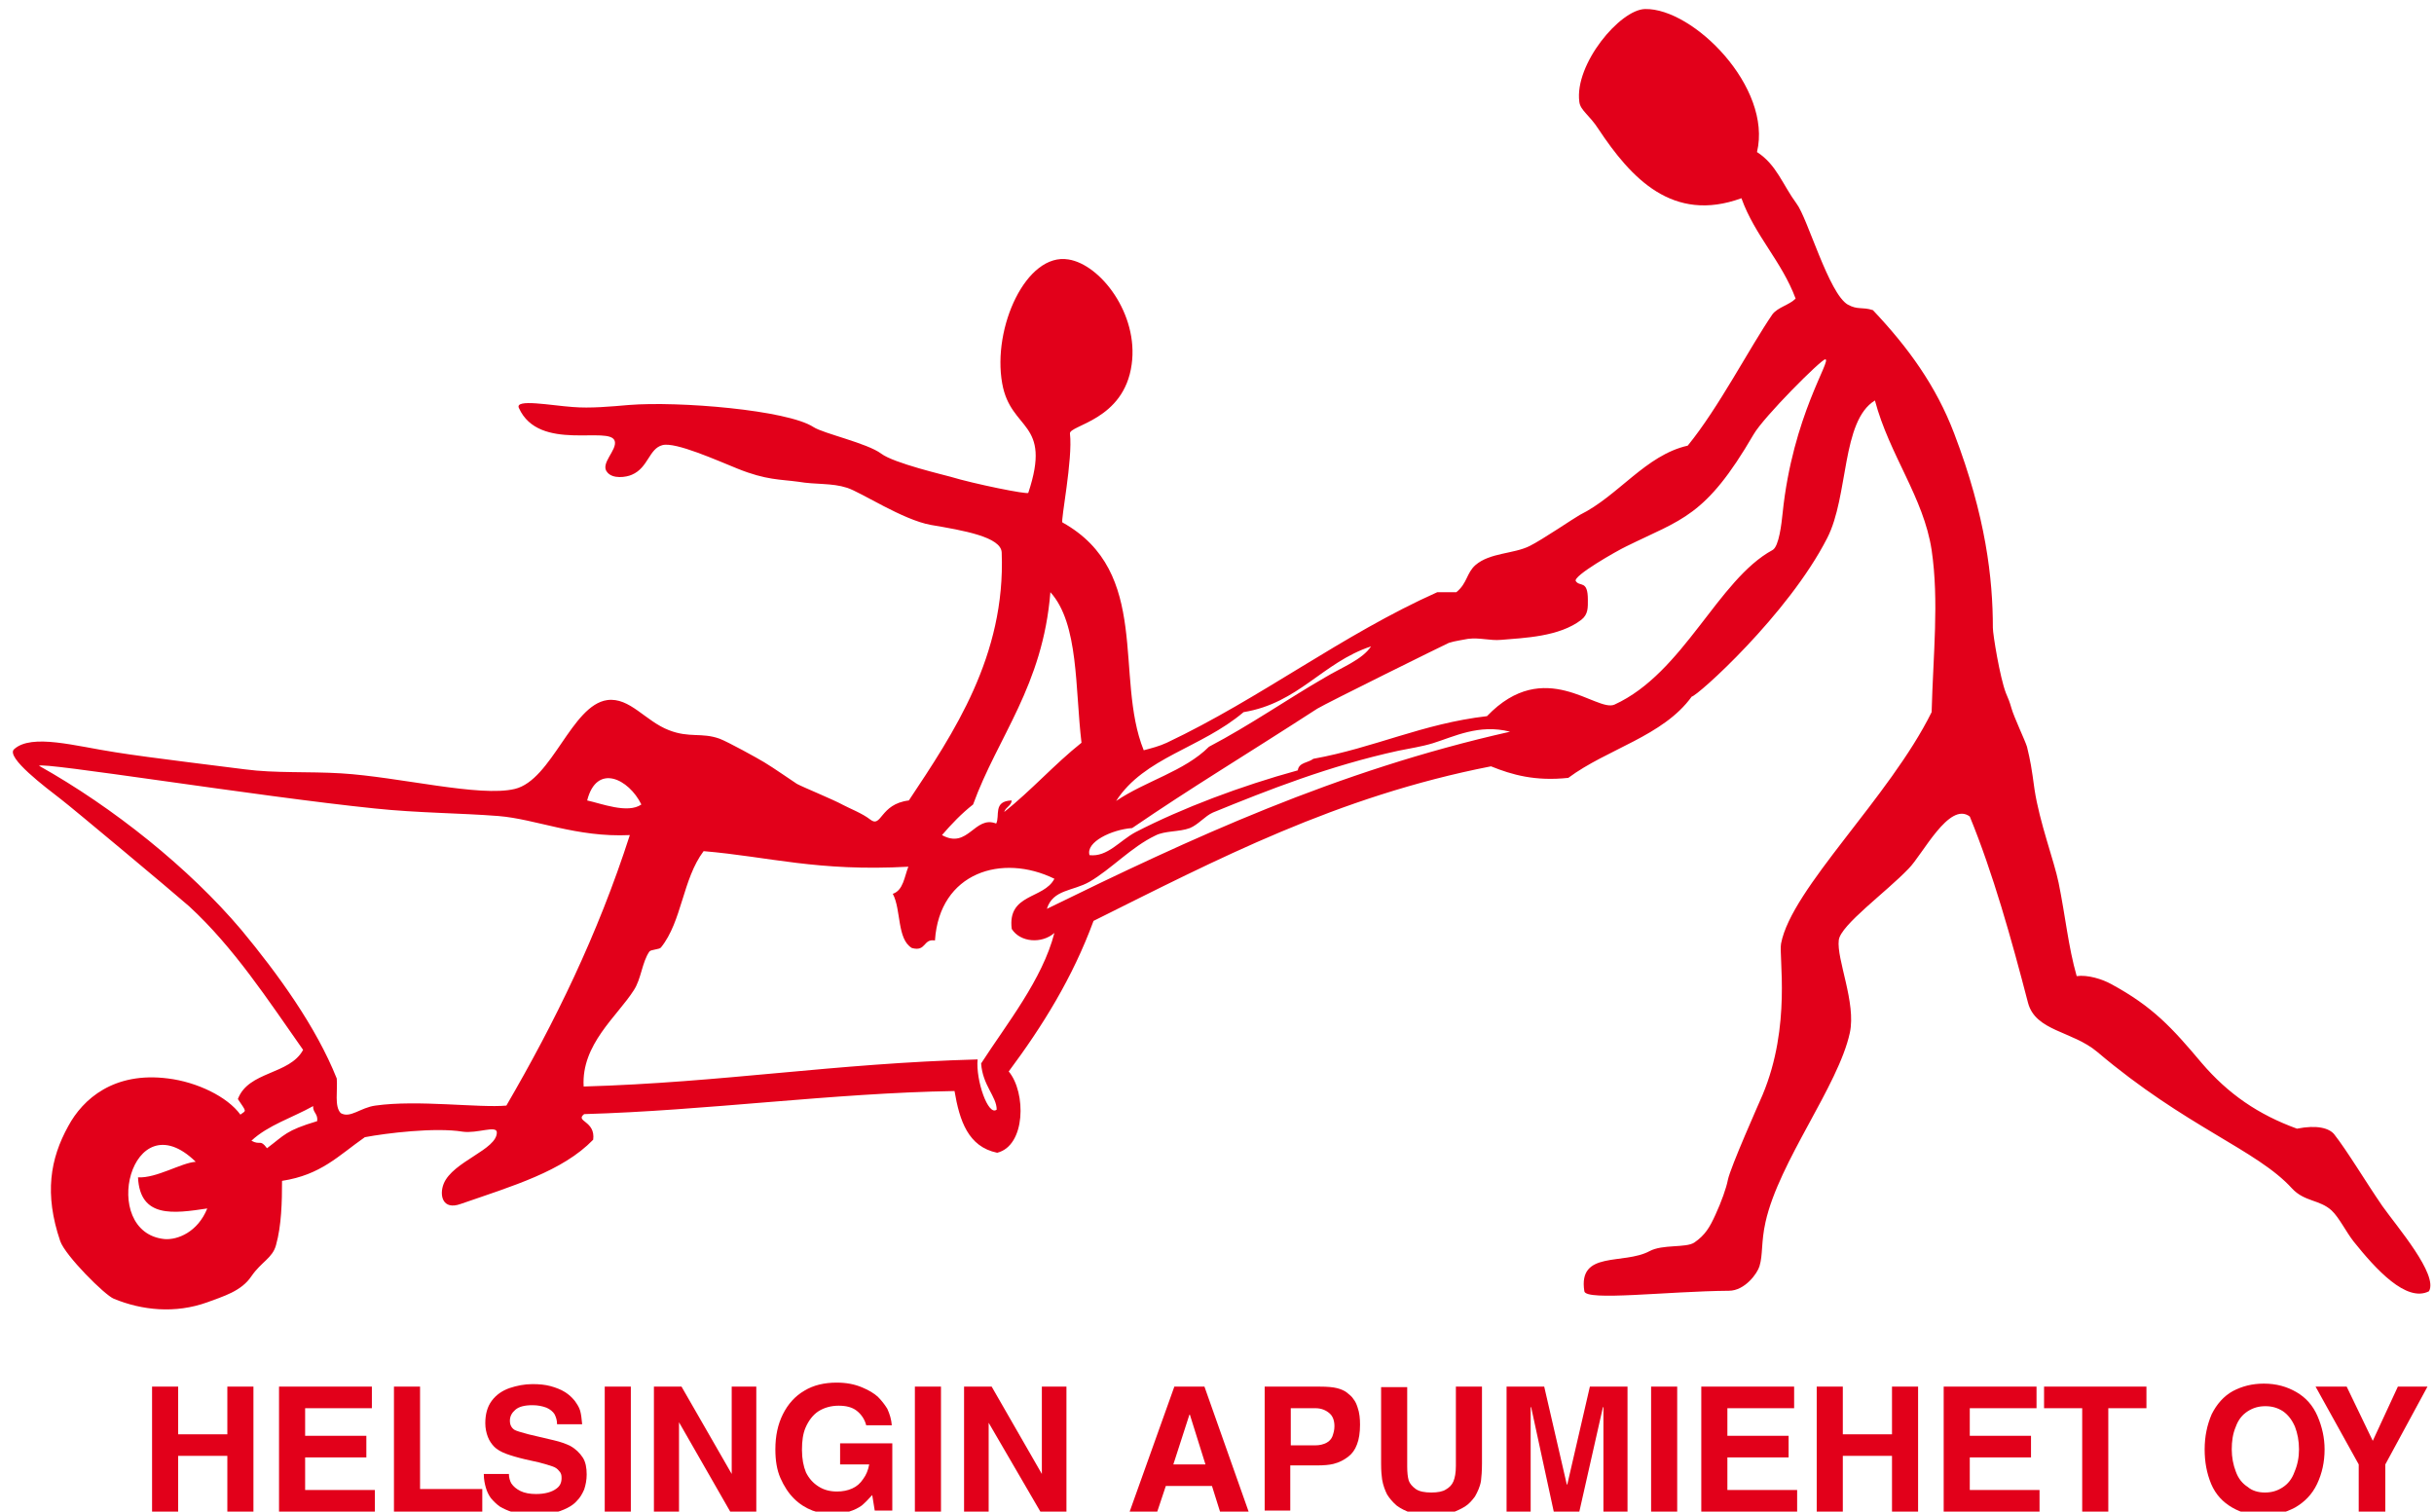 <?xml version="1.0" encoding="utf-8"?>
<!-- Generator: Adobe Illustrator 21.0.2, SVG Export Plug-In . SVG Version: 6.00 Build 0)  -->
<svg version="1.1" id="Layer_1" xmlns="http://www.w3.org/2000/svg" xmlns:xlink="http://www.w3.org/1999/xlink" x="0px" y="0px"
	 viewBox="0 0 485 301.2" style="enable-background:new 0 0 485 301.2;" xml:space="preserve">
<style type="text/css">
	.st0{fill-rule:evenodd;clip-rule:evenodd;fill:#E2001A;}
	.st1{fill:#E2001A;}
</style>
<g>
	<path class="st0" d="M474.7,240.3c-3.3-4.8-7-11-9.6-14.3c-1-1.2-3.4-1.9-7.4-1.1c-7.7-2.8-13.7-6.9-19-13.1
		c-5.9-7-9.7-11.2-18-15.7c-1.8-1-4.7-1.9-6.9-1.6c-1.7-6-2.2-11.7-3.6-18.6c-0.9-4.4-3.8-12-4.8-18.6c-0.6-4.4-0.8-5.6-1.5-8.5
		c-0.4-1.3-2.6-5.9-3.1-7.7c-0.4-1.4-0.6-1.8-1.1-3c-1.2-3.1-2.6-11.7-2.6-13c0-9.8-1.4-22.2-7.7-38.7c-3.6-9.5-9.2-17.2-16.2-24.6
		c-2.2-0.7-3,0-5-1.1c-3.8-2.2-8-17.2-10.2-20.1c-2.8-3.8-4-7.8-7.9-10.3c3.1-12.9-12.7-28.7-22.3-28.5c-5,0.1-14.1,11-13.1,18.5
		c0.2,1.7,2,2.6,3.8,5.4c6.5,9.8,14.8,18.8,28.5,13.8c2.7,7.5,8,12.5,10.8,20c-1.3,1.3-3.5,1.7-4.6,3.1
		c-4.6,6.7-10.7,18.6-16.9,26.2c-8.4,1.9-13.8,10-21.5,13.8c-1.1,0.6-7.4,4.9-10,6.2c-3.2,1.6-7.9,1.3-10.8,3.8
		c-1.8,1.6-1.6,3.6-3.8,5.4h-3.8c-19,8.5-35.1,21.1-53.9,30c-1.5,0.7-3.1,1.1-4.6,1.5c-5.9-14.6,1.6-35.5-16.2-45.4
		c-0.4-0.2,2.1-12.6,1.5-17.7c-0.2-1.7,10.8-2.6,12.3-13.8c1.4-10-6.2-19.9-12.6-20.9c-8.4-1.4-15.2,13.6-13.2,24.7
		c1.7,9.6,10,7.4,5.2,21.8c-0.1,0.4-10.9-1.8-15.5-3.2c-1-0.3-11.3-2.7-13.8-4.6c-2.8-2.1-11.5-4-13.5-5.3
		c-5.2-3.4-26.9-5.2-36.8-4.4c-3.5,0.3-7.7,0.7-11.2,0.4c-4.3-0.3-11.6-1.7-10.7,0.2c4,8.9,18.2,3.4,19.1,6.6c0.5,1.8-3,4.5-1.5,6.2
		c1.1,1.4,3.8,1,4.9,0.5c3.3-1.4,3.4-5.2,6.1-5.9c2.6-0.7,11,3.1,15,4.7c5.7,2.3,8.5,2.1,12.1,2.6c3.5,0.6,6.6,0.2,9.7,1.2
		c2.8,0.9,11.1,6.4,16.7,7.4c6.5,1.1,14,2.4,14.1,5.5c0.8,20.6-9.6,36-18.5,49.4c-5.8,0.7-5.4,5.6-7.7,3.8c-1.5-1.2-4.3-2.3-5.4-2.9
		c-2-1.1-7.9-3.5-9.2-4.2c-0.5-0.3-4.8-3.3-6.5-4.3c-1.3-0.8-7.3-4.1-8.9-4.7c-3.6-1.3-6-0.1-10.1-1.7c-4.7-1.8-7.8-6.6-12.3-6
		c-7.1,1-11,15.9-18.4,17.7c-7,1.7-23.1-2.4-34.6-3.1c-6.5-0.4-13.2,0-19.2-0.8c-2.9-0.4-19-2.3-25.8-3.4
		c-7.9-1.2-16.7-3.8-20.2-0.6c-1.7,1.6,6.3,7.6,9.4,10c2.1,1.6,22.2,18.4,25.5,21.3c8.9,8.2,15.6,18.5,22.7,28.6
		c-2.7,5-10.9,4.2-13,9.8c1.8,2.7,1.7,2.2,0.5,3.1c-2.6-3.6-8.7-6.5-14.4-7.2c-10.8-1.4-17,4.1-19.9,9.5c-3.6,6.5-4.8,13.5-1.6,22.9
		c1,2.9,8.9,10.8,10.7,11.5c5.6,2.3,12.2,3,18.6,0.7c3.2-1.2,6.8-2.2,8.8-5.2c2-2.9,4.2-3.6,4.9-6.2c1.1-3.9,1.2-8.7,1.2-12.8
		c7.8-1.2,11.2-5,16.5-8.7c4.2-0.8,14-2,19.5-1.1c2.9,0.4,6.7-1.3,6.8,0.1c0.1,3.5-8.8,5.8-10.6,10.3c-0.9,2.3-0.2,5.3,3.4,4
		c10.4-3.6,20.3-6.5,26.4-12.8c0.5-3.8-3.7-3.6-1.8-5.1c24.4-0.7,49.5-4.2,73.8-4.6c1,5.9,2.7,11.1,8.5,12.3
		c5.7-1.4,5.8-12,2.3-16.2c6.7-9,12.7-18.6,16.9-30c24.5-12.2,48.5-24.8,79.2-30.8c4.2,1.7,8.8,3,15.4,2.3
		c7.8-5.8,18.9-8.3,24.6-16.2c1,0,19.2-16.3,27-31.6c4.3-8.4,2.8-23.3,9.5-27.4c2.9,10.9,9.7,19.3,11.3,29.8
		c1.5,10.2,0.3,20.8,0,32.3c-8.4,17-27.9,35.1-30,46.1c-0.5,2.5,2.1,16.4-3.7,30.2c-0.6,1.4-6.4,14.4-6.9,16.9
		c-0.3,1.6-1.3,4.4-2.5,7c-1.1,2.4-2,4-4.2,5.5c-1.7,1.1-6.3,0.3-8.9,1.7c-5.2,2.8-14.3-0.2-13,8c0.3,2,16.5,0,28.8-0.1
		c3.2,0,5.7-3.5,6.1-4.9c0.7-2.3,0.3-4.8,1.2-8.8c2.7-12.1,14.5-27.1,16.8-37.7c1.3-6-2.7-14.7-2.2-18.5c0.4-3,9.4-9.5,13.9-14.2
		c2.8-2.8,8.1-13.5,12.2-10.4c4.6,11.2,8.3,24.4,11.6,37.1c1.5,5.7,8.8,5.6,13.8,9.8c17.7,15,31.8,19.5,38.8,27.2
		c2.5,2.7,5.5,2.2,7.9,4.4c1.5,1.4,2.9,4.3,4.4,6.2c4.4,5.5,10.5,12.2,15,9.9C485.9,254,477.6,244.4,474.7,240.3z M32.8,246.9
		c-13.2-1.3-6.7-28,6.2-15.4c-2.9,0.2-7.8,3.3-11.5,3.1c0.4,8.2,7.1,7.2,13.8,6.2C39.4,245.5,35.4,247.1,32.8,246.9z M247.8,141.9
		c11-1.8,15.7-9.9,25.4-13.1c-1.8,2.7-5.9,4.2-9.2,6.2c-7.3,4.2-14.9,9.5-23.1,13.8c-4.9,4.9-12.6,6.8-18.5,10.8
		C228,150.9,239.3,149.1,247.8,141.9z M193.9,160.3c4.9-13.5,13.9-23.6,15.4-42.3c5.7,6.3,4.9,19.2,6.2,30
		c-5.4,4.3-10,9.5-15.4,13.8c0.3-1,1.4-1.2,1.5-2.3c-3.8,0.1-2.3,3.1-3.1,4.6c-4.3-1.7-5.6,5.2-10.8,2.3
		C189.6,164.2,191.6,162.1,193.9,160.3z M127.8,160.3c-2.7,1.9-8-0.2-10.8-0.8C118.9,152,125.3,155.2,127.8,160.3z M63.2,223.4
		c-6.3,1.9-6.4,2.7-10,5.4c-1.4-1.9-1.3-0.5-3.1-1.5c3.3-3.1,8.2-4.6,12.3-6.9C62.3,221.7,63.4,221.9,63.2,223.4z M100.9,220.3
		c-5.4,0.5-17.7-1.2-26.1,0c-3,0.4-5,2.6-6.9,1.5c-1.3-1.3-0.6-4.5-0.8-6.9c-4.1-10.3-11.7-20.8-19-29.6
		C37.7,173,22.6,160.9,7.8,152.6c0.1-0.9,43.5,6.1,66.9,8.5c8.6,0.9,16.9,0.9,24.6,1.5c7.5,0.6,15.5,4.3,26.2,3.8
		C119.1,186.3,110.5,203.8,100.9,220.3z M195.5,211.9c0.3,4.4,3.1,6.6,3.1,9.2c-1.7,1.4-4.2-5.9-3.8-10c-28.8,0.8-50.8,4.6-78.5,5.4
		c-0.5-8.4,6.7-14,10-19.2c1.5-2.3,1.6-5.5,3.1-7.7c0.3-0.4,2-0.4,2.3-0.8c4.2-5.2,4.3-13.6,8.5-19.2c13,1.1,22.7,4.1,40.8,3.1
		c-0.8,2-1,4.7-3.1,5.4c1.7,3.2,0.8,9,3.8,10.8c2.9,0.8,2.2-1.9,4.6-1.5c0.9-13.6,13.4-17.4,23.8-12.3c-2.1,4.1-9.4,2.9-8.5,10
		c1.7,2.7,6,3,8.5,0.8C207.7,195.2,200.6,204,195.5,211.9z M208.6,181.1c1.2-3.9,5.2-3.5,8.5-5.4c4.3-2.5,8.3-6.9,13.1-9.2
		c1.9-1,4.8-0.7,6.9-1.5c1.7-0.7,3-2.4,4.6-3.1c11-4.5,23.2-9.3,36.9-12.3c2.4-0.5,4.6-0.8,6.9-1.5c4.2-1.3,9.2-3.9,15.4-2.3
		C266.2,153.6,237.2,167.1,208.6,181.1z M355.2,102.3c-0.2,1.9-0.7,6.6-2,7.3c-10.9,5.9-17.7,24.5-31.5,30.8
		c-3.6,1.6-13.9-9.7-25.4,2.3c-12.9,1.5-22.4,6.3-34.6,8.5c-1,0.8-2.9,0.7-3.1,2.3c-11.3,3.1-23,7.5-32.3,12.3
		c-3.2,1.7-5.6,5-9.2,4.6c-0.8-2.6,4.4-5.1,8.5-5.4c12-8.2,21.9-14.1,36.9-23.8c1.8-1.1,25.7-12.9,26.2-13.1
		c1.2-0.4,2.9-0.6,3.8-0.8c2.4-0.3,4.4,0.4,6.6,0.2c4.6-0.4,11.6-0.6,16-4c1.4-1.1,1.3-2.5,1.3-4c0-4-1.6-2.5-2.4-3.7
		c-0.7-1,8.3-6.1,10-6.9c11.1-5.5,15.8-5.8,25.4-22.3c2-3.5,13.5-15,14.3-15C365.1,71.6,357.2,82.8,355.2,102.3z"/>
	<g>
		<path class="st1" d="M30.3,301.2v-24.9h5.2v9.5h9.8v-9.5h5.2v24.9h-5.2v-11.1h-9.8v11.1H30.3z"/>
		<path class="st1" d="M55.6,301.2v-24.9h18.5v4.3H60.8v5.5H73v4.3H60.8v6.5h13.9v4.3H55.6z"/>
		<path class="st1" d="M78.5,301.2v-24.9h5.2v20.4h12.4v4.5H78.5z"/>
		<path class="st1" d="M101.4,293.6c0,0.8,0.2,1.5,0.5,2c0.4,0.6,1,1.1,1.8,1.5c0.8,0.4,1.9,0.6,3.1,0.6c1.8,0,3.2-0.4,4.1-1.1
			c0.7-0.5,1-1.2,1-2.1c0-0.6-0.1-1-0.5-1.4c-0.3-0.4-0.7-0.7-1.3-0.9c-0.6-0.2-1.5-0.5-2.7-0.8l-2.7-0.6c-1.7-0.4-3-0.8-3.8-1.1
			c-1.1-0.4-1.9-0.9-2.4-1.4c-0.5-0.5-1-1.2-1.3-2c-0.3-0.8-0.5-1.7-0.5-2.7c0-1.8,0.4-3.3,1.3-4.5c0.9-1.2,2.1-2,3.5-2.5
			c1.5-0.5,3-0.8,4.6-0.8c1.3,0,2.5,0.1,3.6,0.4c1.1,0.3,2.1,0.7,2.9,1.2c0.8,0.5,1.4,1.1,1.9,1.7c0.5,0.7,0.9,1.3,1.1,2
			c0.2,0.7,0.3,1.6,0.4,2.7h-5c0-0.8-0.2-1.4-0.5-2c-0.3-0.5-0.9-1-1.6-1.3c-0.8-0.3-1.7-0.5-2.8-0.5c-1.6,0-2.7,0.3-3.4,0.9
			c-0.7,0.6-1.1,1.3-1.1,2.2c0,0.8,0.3,1.4,0.9,1.8c0.3,0.2,1.3,0.5,2.8,0.9l5.1,1.2c1.3,0.3,2.4,0.7,3.2,1.1
			c1.1,0.6,1.9,1.4,2.5,2.3c0.6,0.9,0.8,2.1,0.8,3.4c0,1.1-0.2,2.1-0.5,3c-0.4,0.9-0.8,1.6-1.4,2.2c-0.5,0.6-1.2,1.1-2,1.5
			c-0.8,0.4-1.8,0.8-3,1c-1.2,0.2-2.4,0.4-3.6,0.4c-1.5,0-3-0.2-4.3-0.6c-1-0.3-1.8-0.7-2.5-1.1c-0.7-0.5-1.3-1.1-1.8-1.7
			c-0.5-0.7-0.8-1.4-1-2.1c-0.2-0.7-0.4-1.6-0.4-2.7H101.4z"/>
		<path class="st1" d="M120.5,301.2v-24.9h5.2v24.9H120.5z"/>
		<path class="st1" d="M130.3,301.2v-24.9h5.5l10,17.4v-17.4h4.9v24.9h-5.2l-10.2-17.8v17.8H130.3z"/>
		<path class="st1" d="M177.7,284h-5.1c-0.3-1.2-1-2.2-1.9-2.9c-0.9-0.7-2.1-1-3.6-1c-1.5,0-2.9,0.4-4,1.1c-1.1,0.7-2,1.9-2.6,3.3
			c-0.5,1.2-0.7,2.6-0.7,4.4c0,1.8,0.3,3.3,0.8,4.5c0.6,1.2,1.4,2.1,2.5,2.8c1.1,0.7,2.3,1,3.7,1c1.1,0,2.1-0.2,3-0.6
			c0.9-0.4,1.6-1,2.2-1.9c0.6-0.8,1-1.8,1.2-2.9h-5.8v-4.2h10.4v13.4h-3.5l-0.5-3.1c-0.8,0.9-1.5,1.6-2.1,2.1
			c-0.7,0.5-1.5,0.9-2.5,1.2c-1,0.3-2.1,0.5-3.2,0.5c-1.4,0-2.7-0.2-4.1-0.7c-1.3-0.5-2.6-1.3-3.7-2.4c-1.1-1.1-2-2.5-2.7-4.1
			c-0.7-1.6-1-3.5-1-5.7c0-2.7,0.5-5,1.5-7c1-2,2.4-3.6,4.3-4.7c1.8-1.1,4-1.6,6.4-1.6c1.9,0,3.6,0.3,5.2,1c1.2,0.5,2.2,1.1,3,1.8
			c0.8,0.8,1.4,1.6,1.9,2.4C177.3,281.8,177.6,282.8,177.7,284z"/>
		<path class="st1" d="M182.3,301.2v-24.9h5.2v24.9H182.3z"/>
		<path class="st1" d="M192.1,301.2v-24.9h5.5l10,17.4v-17.4h4.9v24.9h-5.2L197,283.5v17.8H192.1z"/>
		<path class="st1" d="M225.1,301.2l8.9-24.9h6l8.8,24.9h-5.7l-1.6-5.1h-9.2l-1.7,5.1H225.1z M233.8,291.8h6.4l-3.1-9.9H237
			L233.8,291.8z"/>
		<path class="st1" d="M252,301.2v-24.9H263c1.5,0,2.6,0.1,3.4,0.3c0.8,0.2,1.5,0.5,2,0.9c0.5,0.4,1,0.8,1.3,1.3
			c0.4,0.5,0.6,1,0.8,1.6c0.4,1.1,0.5,2.3,0.5,3.5c0,1.5-0.2,2.9-0.6,3.9c-0.4,1.1-1,1.9-1.8,2.5c-0.8,0.6-1.7,1.1-2.9,1.4
			c-0.8,0.2-1.9,0.3-3.3,0.3h-5.3v9H252z M257.2,280.6v7.4h4.9c0.9,0,1.6-0.2,2.2-0.5c0.6-0.3,1-0.8,1.2-1.3c0.2-0.6,0.4-1.2,0.4-2
			c0-1.1-0.3-2-1-2.6c-0.7-0.6-1.6-1-2.8-1H257.2z"/>
		<path class="st1" d="M290.1,276.3h5.2v15.3c0,1.5-0.1,2.7-0.2,3.5c-0.2,1.2-0.7,2.2-1.2,3.1c-0.6,0.8-1.2,1.5-2,2
			c-0.8,0.5-1.7,0.9-2.8,1.3c-1.1,0.3-2.4,0.5-3.8,0.5c-1.5,0-2.8-0.2-4-0.5c-1.2-0.4-2.2-0.9-3-1.5c-0.8-0.7-1.4-1.4-1.9-2.2
			c-0.4-0.8-0.8-1.8-1-3c-0.1-0.7-0.2-1.7-0.2-3.1v-15.3h5.2v15.8c0,1.2,0.1,2.1,0.3,2.8c0.2,0.6,0.7,1.2,1.4,1.7
			c0.7,0.5,1.8,0.7,3.1,0.7c1.3,0,2.3-0.2,2.9-0.6c0.7-0.4,1.2-0.9,1.5-1.6c0.3-0.7,0.5-1.7,0.5-3.1V276.3z"/>
		<path class="st1" d="M300.2,301.2v-24.9h7.5l4.5,19.5h0.1l4.5-19.5h7.5v24.9h-4.8v-20.8h-0.1l-4.7,20.8h-5.1l-4.5-20.8H305v20.8
			H300.2z"/>
		<path class="st1" d="M329,301.2v-24.9h5.2v24.9H329z"/>
		<path class="st1" d="M339,301.2v-24.9h18.5v4.3h-13.3v5.5h12.2v4.3h-12.2v6.5h13.9v4.3H339z"/>
		<path class="st1" d="M362,301.2v-24.9h5.2v9.5h9.8v-9.5h5.2v24.9H377v-11.1h-9.8v11.1H362z"/>
		<path class="st1" d="M387.3,301.2v-24.9h18.5v4.3h-13.3v5.5h12.2v4.3h-12.2v6.5h13.9v4.3H387.3z"/>
		<path class="st1" d="M407.3,280.6v-4.3h20.4v4.3h-7.6v20.6h-5.2v-20.6H407.3z"/>
		<path class="st1" d="M439.3,288.8c0-2.6,0.5-4.9,1.4-7c1-2,2.4-3.6,4.2-4.6c1.9-1,3.9-1.5,6.2-1.5c2.5,0,4.6,0.6,6.5,1.7
			c1.9,1.1,3.3,2.7,4.2,4.8c0.9,2.1,1.4,4.3,1.4,6.6c0,2.5-0.5,4.8-1.5,6.9c-1,2.1-2.5,3.6-4.4,4.7c-1.9,1-4,1.6-6.2,1.6
			c-2.3,0-4.4-0.5-6.3-1.6c-1.9-1.1-3.3-2.6-4.2-4.7C439.7,293.5,439.3,291.3,439.3,288.8z M451.3,297.4c1.3,0,2.4-0.3,3.5-1
			c1.1-0.7,1.9-1.7,2.4-3.1c0.6-1.4,0.9-2.9,0.9-4.5c0-1.7-0.3-3.2-0.8-4.5c-0.6-1.4-1.4-2.4-2.4-3.1c-1.1-0.7-2.2-1-3.5-1
			c-1.3,0-2.4,0.3-3.5,1c-1.1,0.7-1.9,1.7-2.4,3.1c-0.6,1.4-0.8,2.9-0.8,4.5c0,1.6,0.3,3.1,0.8,4.4c0.5,1.4,1.3,2.4,2.4,3.1
			C448.7,297,449.9,297.4,451.3,297.4z"/>
		<path class="st1" d="M461.4,276.3h6.2l5.2,10.8l5-10.8h5.9l-8.4,15.5v9.4H470v-9.4L461.4,276.3z"/>
	</g>
</g>
</svg>
